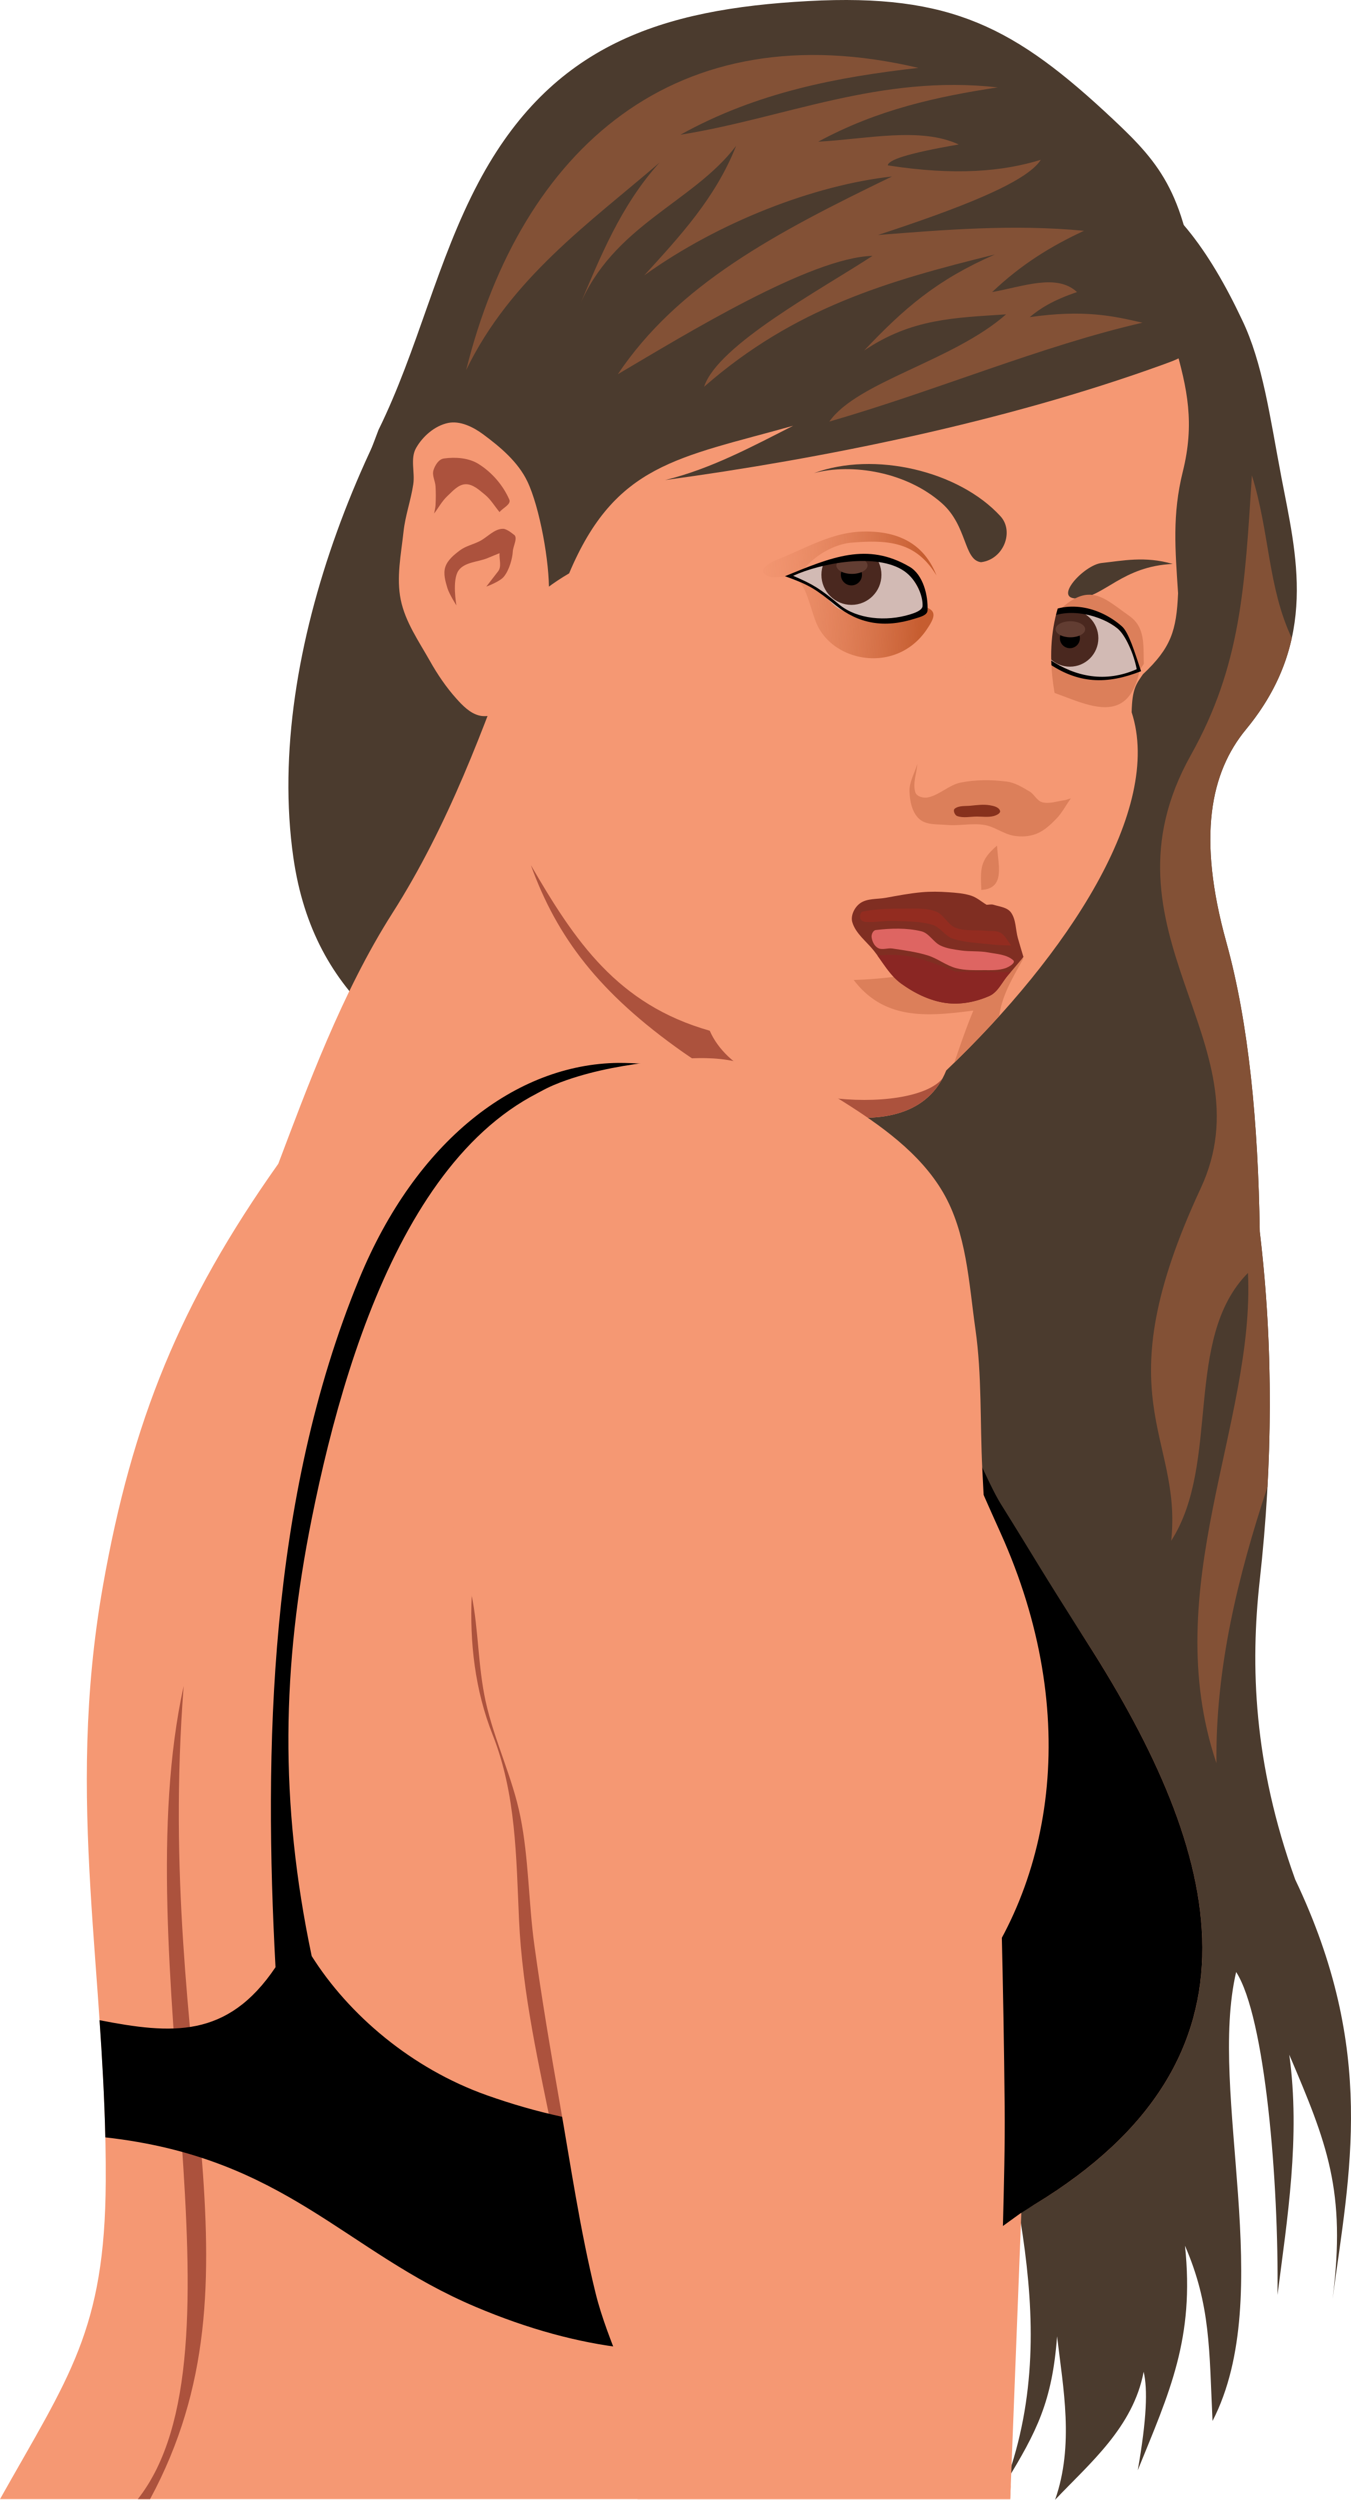 <svg xmlns="http://www.w3.org/2000/svg" xmlns:xlink="http://www.w3.org/1999/xlink" width="461.502" height="853.333" viewBox="0 0 432.658 800"><defs><linearGradient gradientTransform="matrix(1.765 0 0 1.765 -1519.168 1905.16)" xlink:href="#a" id="b" x1="1158.299" y1="-838.823" x2="1126.923" y2="-840.251" gradientUnits="userSpaceOnUse"/><linearGradient id="a"><stop offset="0" stop-color="#c65d30"/><stop offset="1" stop-color="#dc7f5a" stop-opacity="0"/></linearGradient></defs><g transform="translate(-230 -233.327)"><path d="M588.694 289.672c16.106 6.743 28.445 23.483 39.074 46.006 6.644 13.793 8.896 30.94 12.604 50.417 4.644 24.39 12.172 52.184-11.344 80.668-11.353 13.75-15.669 34.327-6.302 68.063 7.27 26.187 10.2 58.128 10.714 92.642 4.472 37.183 4.116 74.537 0 111.548-3.047 27.395-2.04 58.625 11.344 95.793 26.206 54.999 17.386 93.831 11.974 134.236 4.415-34.618-1.779-49.77-13.865-78.147 3.626 26.31-.677 52.738-3.781 76.887.457-35.992-3.956-89.036-13.235-103.356-9.096 38.883 13.235 103.356-7.563 143.69-1.079-22.608-.562-37.089-8.823-56.09 3.14 29.695-4.982 46.911-15.125 71.845 2.894-16.388 3.193-26.032 1.89-31.51-3.364 17.797-17.38 29.376-28.359 40.963 6.141-17.555 2.581-35.725.63-52.308-1.534 20.77-6.508 30.52-16.385 46.637 19.604-54.037-2.577-104.469-7.878-155.664-8.408-81.21 6.352-149.781-36.868-209.862-58.579-81.433-170.318-62.728-183.45-154.377-9.535-66.534 25.362-146.91 64.34-194.133 58.564-70.955 124.462-55.746 200.408-23.948z" fill="#4b3b2e" fill-rule="evenodd"/><path d="M588.694 289.672c16.106 6.743 28.445 23.483 39.074 46.006 6.644 13.793 8.896 30.94 12.604 50.417 4.644 24.39 12.172 52.184-11.344 80.668-11.353 13.75-15.669 34.327-6.302 68.063 7.27 26.187 10.2 58.128 10.714 92.642 4.472 37.183 4.116 74.537 0 111.548-3.047 27.395-2.04 58.625 11.344 95.793 26.206 54.999 17.386 93.831 11.974 134.236 4.415-34.618-1.779-49.77-13.865-78.147 3.626 26.31-.677 52.738-3.781 76.887.457-35.992-3.956-89.036-13.235-103.356-9.096 38.883 13.235 103.356-7.563 143.69-1.079-22.608-.562-37.089-8.823-56.09 3.14 29.695-4.982 46.911-15.125 71.845 2.894-16.388 3.193-26.032 1.89-31.51-3.364 17.797-17.38 29.376-28.359 40.963 6.141-17.555 2.581-35.725.63-52.308-1.534 20.77-6.508 30.52-16.385 46.637 19.604-54.037-2.577-104.469-7.878-155.664-8.408-81.21 6.352-149.781-36.868-209.862-58.579-81.433-170.318-62.728-183.45-154.377-9.535-66.534 25.362-146.91 64.34-194.133 58.564-70.955 124.462-55.746 200.408-23.948z" fill="none"/><path d="M396.22 435.089c-11.278 31.403-22.676 62.417-40.552 90.463-16.168 25.364-27.309 55.843-36.542 80.213-31.498 44.458-46.826 82.328-56.15 135.026-12.308 69.567 1.26 124.836.892 190.73-.266 47.577-11.735 62.257-33.868 101.604h323.527l3.565-91.8c82.608-47.287 64.786-113.847 21.39-181.818-23.697-37.118-51.893-71.154-77.539-106.95l-34.76-57.933c2.024-26.37 9.486-30.984 16.044-39.215" fill="#f59873" fill-rule="evenodd"/><circle cx="502.67" cy="417.291" r="25.514" fill="#d2bab4"/><circle cy="417.291" cx="502.67" r="9.614" fill="#4a281f"/><circle cx="502.67" cy="417.291" r="3.379"/><ellipse cy="414.283" cx="502.837" rx="4.992" ry="2.708" fill="#623d32"/><circle cy="437.567" cx="572.634" r="24.191" fill="#d2bab4"/><circle cx="572.634" cy="437.567" r="9.116" fill="#4a281f"/><circle cy="437.567" cx="572.634" r="3.204"/><ellipse ry="2.567" rx="4.733" cx="572.792" cy="434.715" fill="#623d32"/><path d="M481.398 248.35c-6.872-.02-13.226.456-18.78 1.358-41.39 6.723-57.11 24.647-74.865 57.484-21.945 40.584-14.48 51.013-1.782 93.138.892 16.27 1.784 36.023 2.675 60.607 8.3 50.94 16.695 78.604 60.158 109.178 25.107 17.66 72.969 33.785 84.226 5.793 39.04-37.2 69.479-83.72 59.38-114.637.153-7.535 1.48-9.045 3.618-12.156 9.046-8.505 10.744-14.012 11.25-25.945-.905-13.912-1.903-25.139 1.51-38.883 3.818-15.386 1.572-26.344-2.675-41-3.083-70.492-76.613-94.797-124.715-94.937zm24.687 163.281c.515.003 1.03.023 1.544.062 3.937.297 8.098 1.124 11.363 3.343 2.864 1.946 4.445 5.38 6.014 8.465.644 1.265 1.065 2.958.449 4.236-.61 1.262-2.221 1.838-3.568 2.226-3.109.896-6.353 1.783-9.58 1.561-4.494-.308-9.092-1.157-13.146-3.119-3.076-1.488-4.793-4.922-7.575-6.906-2.312-1.65-5.05-2.602-7.576-3.902 3.788-1.448 7.43-3.359 11.363-4.343 3.496-.873 7.112-1.65 10.712-1.623zm67.986 17.543c1.328.035 2.644.207 3.908.565 3.526.998 7.116 2.373 9.926 4.725 2.224 1.862 3.31 4.794 4.57 7.407.858 1.78 1.156 3.778 1.734 5.67-1.628.577-3.186 1.412-4.884 1.733-3.06.578-6.248 1.587-9.295.944-4.906-1.034-9.73-2.994-13.866-5.828-1.822-1.249-2.421-3.743-3.15-5.828-.451-1.293-.649-2.77-.317-4.098.283-1.131 1.084-2.18 2.048-2.836 1.596-1.087 3.447-1.933 5.359-2.206 1.3-.186 2.639-.284 3.967-.248z" fill="#f59873" fill-rule="evenodd"/><path d="M586.504 271.542c15.463 14.509 23.515 24.2 27.184 59.715 1.483 14.364-3.92 16.096-11.141 18.716-51.005 18.506-109.859 30.24-159.536 36.987 14.594-3.572 27.691-10.62 40.998-17.38-36.921 10.353-56.954 12.136-71.746 47.238-40.968 23.794-50.852 83.914-69.073 120.766-28.636-67.509-16.332-102.655 8.021-166.666 12.65-25.694 18.669-54.078 32.086-79.322 23.344-43.924 58.333-55.386 105.614-57.932 45.746-2.464 66.233 8.455 97.593 37.878z" fill="#4b3b2e" fill-rule="evenodd"/><path d="M379.286 351.756c14.268-29.439 39.64-47.188 61.943-66.4-12.517 13.762-19.186 30.718-25.847 46.346 10.755-26.336 36.486-33.435 50.356-51.693-6.601 16.76-18.342 29.294-29.411 41.444 23.849-17.127 54.524-28.91 79.322-31.64-37.651 18.181-68.571 34.654-87.79 63.28 21.924-12.916 61.666-37.341 81.551-37.879-16.358 10.714-49.587 28.508-53.921 41.89 28.906-25.262 58.715-33.851 93.137-42.336-18.64 8.11-29.155 17.287-41.89 30.749 15.24-10.295 28.99-10.47 45.455-11.587-16.842 14.881-47.677 21.545-56.595 34.314 34.355-9.905 67.82-24.19 100.266-31.64-9.3-2.155-18.67-4.27-36.096-1.782 3.193-2.674 7.251-5.348 15.152-8.022-6.467-6.052-17.375-1.743-27.184 0 9.294-8.828 18.756-14.66 29.412-19.607-22.639-2.183-44.978-.298-65.953 1.337 25.874-8.494 47.473-16.75 52.138-24.064-12.144 3.74-27.394 5.152-49.019 1.782.207-1.702 5.927-3.797 22.727-6.684-12.302-5.7-29.437-1.731-45.008-.892 19.02-10.297 37.894-14.39 57.486-17.38-37.85-4.236-68.238 9.848-101.604 15.152 24.7-13.714 50.705-18.504 76.203-21.39-77.557-18.259-127.14 25.784-144.83 96.702z" fill="#835136" fill-rule="evenodd"/><path d="M490.694 384.732c12.194-3.208 29.578-.417 40.944 9.647 8.204 7.264 6.947 18.18 12.531 18.874 7.29-.897 10.663-9.874 6.24-14.706-13.363-14.596-40.505-20.896-59.715-13.815z" fill="#4b3b2e" fill-rule="evenodd"/><path d="M405.79 423.125c.274-9.7-2.959-27.493-6.896-35.719-2.995-6.256-8.677-11.037-14.26-15.151-3.14-2.313-7.324-4.36-11.141-3.565-4.247.884-8.106 4.249-10.25 8.021-1.913 3.368-.316 7.756-.89 11.586-.766 5.1-2.564 10.025-3.12 15.152-.786 7.242-2.35 14.698-.892 21.836 1.45 7.095 5.804 13.298 9.359 19.607 2.407 4.273 5.191 8.383 8.467 12.032 1.984 2.211 4.267 4.553 7.13 5.348 2.876.8 5.941-.594 8.912-.891" fill="#f59873" fill-rule="evenodd"/><path d="M393.1 393.2c-1.994-4.589-5.566-8.705-9.803-11.364-3.186-2-7.416-2.299-11.141-1.783-1.668.231-2.858 2.175-3.342 3.788-.495 1.65.565 3.405.668 5.125.12 2.002.103 4.013 0 6.016-.046.902-.297 1.782-.446 2.674 1.412-1.857 2.53-3.98 4.234-5.57 1.687-1.575 3.487-3.703 5.793-3.789 2.358-.087 4.411 1.85 6.24 3.343 1.877 1.533 3.118 3.713 4.678 5.57 1.04-1.337 3.795-2.458 3.12-4.01zM391.095 402.558c-2.857-.003-5.016 2.74-7.576 4.01-2.053 1.02-4.404 1.521-6.238 2.897-1.895 1.42-3.958 3.091-4.68 5.347-.682 2.133.029 4.539.669 6.685.598 2.005 2.897 5.57 2.897 5.57s-1.472-8.097.668-11.14c1.952-2.777 6.23-2.697 9.358-4.011 1.26-.53 3.788-1.56 3.788-1.56-.148 1.931.739 4.26-.445 5.793l-3.788 4.902s4.194-1.496 5.57-3.12c1.839-2.167 2.822-6.164 2.897-8.02.074-1.857 1.862-4.696.222-5.57 0 0-2.08-1.782-3.342-1.783zM400.016 510.2c8.318 23.036 21.78 40.916 48.788 59.915 24.294 17.089 69.891 32.735 83.016 8.368-9.716 11.83-63.767 9.346-74.527-15.296-29.524-8.37-43.146-28.605-57.277-52.986z" fill="#ac523d" fill-rule="evenodd"/><path d="M575.363 424.84c8.301-.54 14.132-10.303 30.192-11.03-8.934-2.609-16.131-1.002-22.76-.305-5.689.599-16.082 11.896-7.432 11.334z" fill="#4b3b2e" fill-rule="evenodd"/><path d="M508.225 403.439a40.029 40.029 0 00-2.157.01c-9.861.297-18.18 5.452-27.296 9.023-2.314.907-7.358 3.892-2.116 5.46 1.323.395 3.485-.191 6.017 0 .239.017.459.062.68.106l.771-.386-.113-.055c.41-.156.813-.333 1.22-.5l1.451-.723c4.563-6.015 11.325-8.968 15.823-9.36 12.744-1.113 21.058.068 27.403 10.473-3.67-9.38-11.098-13.82-21.682-14.048zm-24.873 14.6l-.234.116 1.489.324a4.805 4.805 0 00-1.255-.44zm1.255.44c3.356 1.733 4.287 7.313 6.53 13.49 4.81 13.239 25.61 17.347 35.51 3.022 2.763-4.05 3.733-6.394-1.065-7.6-.039.118-.074.235-.127.346-.61 1.262-2.22 1.838-3.567 2.226-3.11.896-6.353 1.783-9.581 1.561-4.494-.308-9.091-1.157-13.145-3.119-3.077-1.488-4.794-4.922-7.576-6.907-1.425-1.016-3.009-1.774-4.608-2.505l-2.371-.514z" fill="url(#b)" fill-rule="evenodd"/><path d="M578.238 423.67c-2.71.2-5.724 1.753-9.558 5.404l-10.918 5.125s.222 18.267.444 19.159c10.544-1.875 31.916 18.529 36.764-5.57l1.338-2.006c-.199-6.044.57-11.673-4.68-15.371-5.204-3.664-8.873-7.076-13.39-6.741zm-4.167 5.504c1.328.035 2.644.207 3.908.565 3.526.998 7.116 2.373 9.926 4.725 2.224 1.862 3.31 4.794 4.57 7.407.858 1.78 1.156 3.778 1.734 5.67-1.628.577-3.186 1.412-4.884 1.733-3.06.578-6.248 1.587-9.295.944-4.906-1.034-9.73-2.994-13.866-5.828-1.822-1.249-2.421-3.743-3.15-5.828-.451-1.293-.649-2.77-.317-4.098.283-1.131 1.084-2.18 2.048-2.836 1.596-1.087 3.447-1.933 5.359-2.206 1.3-.186 2.639-.284 3.967-.248z" fill="#dc7f5a" fill-rule="evenodd"/><path d="M481.385 417.726c7.899 2.82 9.767 4.11 16.308 9.357 7.221 5.794 15.371 7.446 25.494 4.165 1.45-.47 3.786-.974 3.86-2.57.218-4.745-1.379-11.411-5.771-13.98-13.607-7.957-25.013-3.035-39.89 3.028zm38.269-1.576c3.945 2.77 5.97 7.988 5.794 11.141-.078 1.4-2.673 2.262-4.013 2.672-7.653 2.34-16.902 1.564-22.615-3.117-6.26-5.13-8.178-6.383-14.817-9.249 8.72-4.004 26.929-7.57 35.65-1.447zm43.681 14.378c-1.08.745-1.975 1.936-2.292 3.22-.372 1.507-.15 3.182.355 4.649.815 2.366 1.486 5.193 3.526 6.61 10.36 7.448 19.727 7.334 30.503 3.128-2.002-5.93-3.898-12.404-6.164-14.388-7.377-6.457-17.975-8.626-25.928-3.219zm24.563 3.936c2.474 2.044 5.144 7.885 6.137 13.02-10.026 4.435-19.612 2.469-27.877-3.094-1.823-1.249-2.422-3.743-3.15-5.828-.452-1.293-.65-2.77-.318-4.098.283-1.131 1.084-2.18 2.048-2.836 7.329-4.429 18.257-1.215 23.16 2.836z" fill-rule="evenodd"/><path d="M557.762 540.034c-18.24 1.353-36.117 6.45-54.369 6.907 9.964 13.097 23.979 11.632 38.326 9.805-2.28 5.443-4.173 11.034-6.094 16.612a327.85 327.85 0 0014.372-14.889c.953-6.737 4.233-12.079 7.765-18.435z" fill="#dc7f5a" fill-rule="evenodd"/><path d="M505.4 522.432c-1.75 1.276-3.063 3.939-2.452 6.016 1.078 3.663 4.531 6.148 6.908 9.136 2.823 3.55 5.023 7.802 8.69 10.472 4.194 3.054 9.123 5.51 14.26 6.239 4.69.665 9.708-.304 14.037-2.228 2.74-1.218 4.042-4.429 6.016-6.685 1.666-1.904 3.268-3.862 4.902-5.793-.594-2.005-1.216-4.003-1.783-6.016-.77-2.74-.55-5.944-2.228-8.244-1.195-1.64-3.635-1.843-5.57-2.451-.709-.223-1.485 0-2.228 0-1.634-.966-3.098-2.307-4.902-2.897-2.356-.77-4.88-.94-7.353-1.114-2.815-.198-5.656-.25-8.467 0-3.892.346-7.74 1.091-11.586 1.783-2.768.497-5.973.126-8.245 1.782z" fill="#802e22" fill-rule="evenodd"/><path d="M506.293 525.058c4.636-.976 9.443-.946 14.18-.946 3.115 0 6.398-.196 9.296.946 2.534.998 3.758 4.226 6.302 5.199 3.056 1.168 6.517.588 9.769.945 1.528.168 3.243-.149 4.569.63 1.541.908 2.31 2.732 3.466 4.097-1.996-.105-4.003-.081-5.987-.315-4.271-.503-8.676-.551-12.762-1.89-2.478-.813-3.964-3.657-6.46-4.412-3.941-1.193-8.175-1.08-12.29-1.26-3.044-.135-6.097.535-9.137.314-.683-.05-1.545-.444-1.733-1.102-.215-.751.024-2.045.787-2.206z" fill="#932c20" fill-rule="evenodd"/><path d="M514.608 538.907a44.032 44.032 0 00-3.601.238c2.308 3.178 4.39 6.62 7.537 8.912 4.195 3.054 9.125 5.51 14.262 6.238 4.69.665 9.708-.305 14.037-2.23 2.74-1.217 4.04-4.426 6.015-6.682.273-.313.535-.636.806-.952-5.432-.015-12.284-.224-17.594-.151-8.916-3.517-14.156-5.52-21.462-5.373z" fill="#8a2623" fill-rule="evenodd"/><path d="M525.042 531.36c2.483.595 3.845 3.462 6.145 4.569 2.043.984 4.373 1.252 6.617 1.576 2.867.413 5.82.093 8.666.63 2.758.52 5.963.626 8.035 2.52.877.802-1.395 2.14-2.52 2.521-2.149.729-4.508.63-6.776.63-3 0-6.076.128-8.98-.63-3.23-.842-5.948-3.114-9.138-4.096-3.682-1.133-7.534-1.64-11.344-2.206-1.508-.224-3.233.575-4.57-.157-1.177-.645-1.883-2.135-2.048-3.466-.107-.877.463-2.18 1.34-2.285 4.825-.573 9.847-.738 14.573.394z" fill="#de6562" fill-rule="evenodd"/><path d="M630.917 385.465c-2.262 35.8-3.5 60.857-19.534 89.492-31.644 56.507 24.954 91.83 3.15 138.646-31.517 67.67-5.87 78.727-9.454 112.81 15.976-24.86 3.755-64.705 24.58-85.71 2.29 48.071-28.997 100.806-10.084 156.922-.382-30.307 6.86-59.863 16.336-88.472 1.479-27.186.801-54.481-2.47-81.685-.514-34.514-3.445-66.455-10.716-92.642-9.367-33.736-5.049-54.314 6.304-68.065 8.14-9.86 12.557-19.634 14.664-29.216-7.682-16.289-7.061-33.753-12.776-52.08z" fill="#835136" fill-rule="evenodd"/><path d="M549.306 503.946c-5.529 4.703-5.304 7.377-5.042 14.18 7.919-.419 5.297-8.31 5.042-14.18z" fill="#dc7f5a" fill-rule="evenodd"/><path d="M288.822 772.876c-19.23 87.358 22.288 213.385-14.696 260.248h3.932c38.672-71.688 1.448-138.798 10.764-260.248zM381.069 743.91c-.674 15.113 1.047 30.33 6.684 44.563 7.538 19.033 7.545 39.073 8.467 59.27 1.082 23.686 6.439 46.788 11.14 69.963l19.163 8.913z" fill="#ac523d" fill-rule="evenodd"/><path d="M428.074 573.482c-32.748.352-64.803 24.78-83.102 69.271-29.035 70.592-30.454 150.88-26.738 220.142-15.45 22.97-33.37 21.408-56.357 16.953.844 12.285 1.564 24.714 1.85 37.498 57.718 6.441 76.584 36.517 118.677 54.282 67.317 28.41 118.063 11.409 174.187-29.825l4.652-2.927c77.832-47.12 59.89-112.563 17.24-179.37-16.443-25.753-15.886-25.513-28.065-45.014-7.148-11.444-31.817-73.258-39.67-84.219-11.064-18.77-22.448-33.456-36.44-43.191 8.905 6.851 16.498 16.764 24.408 29.822 20.86 34.435 36.146 72.53 51.691 106.952 52.35 115.926-35.083 225.85-164.436 180.035-24.236-8.585-44.357-25.863-56.15-44.564-10.41-49.452-9.475-92.708 0-139.927 12.165-60.625 37.962-138.684 98.039-143.492 11.916-.953 21.705-.086 30.157 2.61-8.832-3.297-18.686-5.029-29.943-5.036z" fill-rule="evenodd"/><path d="M456.021 571.962c-5.14-.103-10.337.424-15.426.993-9.806 1.096-19.664 2.768-28.992 5.986-5.79 1.998-11.728 4.838-15.754 9.454-9.107 10.44-18.89 21.46-22.802 34.751-5.898 20.036-7.178 41.549-5.794 62.388 1.326 19.953 9.929 38.762 13.814 58.377 2.212 11.17 2.008 22.749 4.456 33.869 2.768 12.575 8.618 24.358 11.143 36.984 2.696 13.48 2.587 27.381 4.456 41 2.291 16.694 5.1 33.313 8.02 49.909 3.616 20.543 6.606 41.243 11.587 61.499 3.949 16.057 12.651 30.892 15.151 47.237.951 6.218-.38 12.465-1.737 18.715h119.383l.156-4.026c-1.147-15.286-2.516-30.562-2.827-45.883-.511-25.249 1.127-50.504.89-75.757-.358-38.036-1.34-76.069-2.675-114.083-1.054-30.007-3-59.978-4.49-89.967-.742-14.915-.101-29.962-2.206-44.746-2.115-14.856-2.81-30.852-10.399-43.798-7.371-12.575-20.108-21.56-32.455-29.306-10.331-6.48-22.422-10.052-34.348-12.603-3.004-.643-6.067-.931-9.15-.993zM573.884 476.846c-5.773-15.95-10.028-32.536-5.042-49.157l1.576-2.52c-4.385-25.716-26.375-8.27-26.154-4.727-2.193 17.964-5.863 35.284-15.44 50.732l-5.672 6.302-1.576 7.248 4.727 9.453s13.55.63 14.81.63c1.26 0 14.18.63 15.755.63 1.576 0 16.07-5.986 16.07-5.986 4.453-5.175 3.119-6.602.946-12.605z" fill="#f59873" fill-rule="evenodd"/><path d="M523.782 477.792c-.84 2.94-2.63 5.766-2.52 8.823.11 3.12.823 6.74 3.15 8.823 2.242 2.005 5.828 1.618 8.823 1.89 3.975.362 8.034-.637 11.974 0 3.314.536 6.145 2.905 9.454 3.466 2.39.406 4.992.262 7.247-.63 2.442-.965 4.472-2.844 6.302-4.726 1.89-1.944 3.151-4.412 4.727-6.618-.735.21-1.448.526-2.206.63-2.299.318-4.685 1.209-6.932.63-1.733-.445-2.552-2.564-4.097-3.465-2.275-1.328-4.634-2.816-7.247-3.152-4.898-.63-9.968-.653-14.81.316-3.734.746-6.678 3.917-10.399 4.726-1.43.311-3.646-.183-4.096-1.575-.94-2.905.42-6.092.63-9.138z" fill="#dc7f5a" fill-rule="evenodd"/><path d="M540.798 491.184c-1.702.167-3.692-.105-5.042.945-.655.51 0 2.085.788 2.363 1.98.704 4.2.158 6.302.158 1.786 0 3.626.284 5.357-.158.866-.221 2.354-.892 2.048-1.733-.426-1.17-2.08-1.528-3.309-1.733-2.02-.337-4.105-.043-6.144.158z" fill="#87311d" fill-rule="evenodd"/></g></svg>